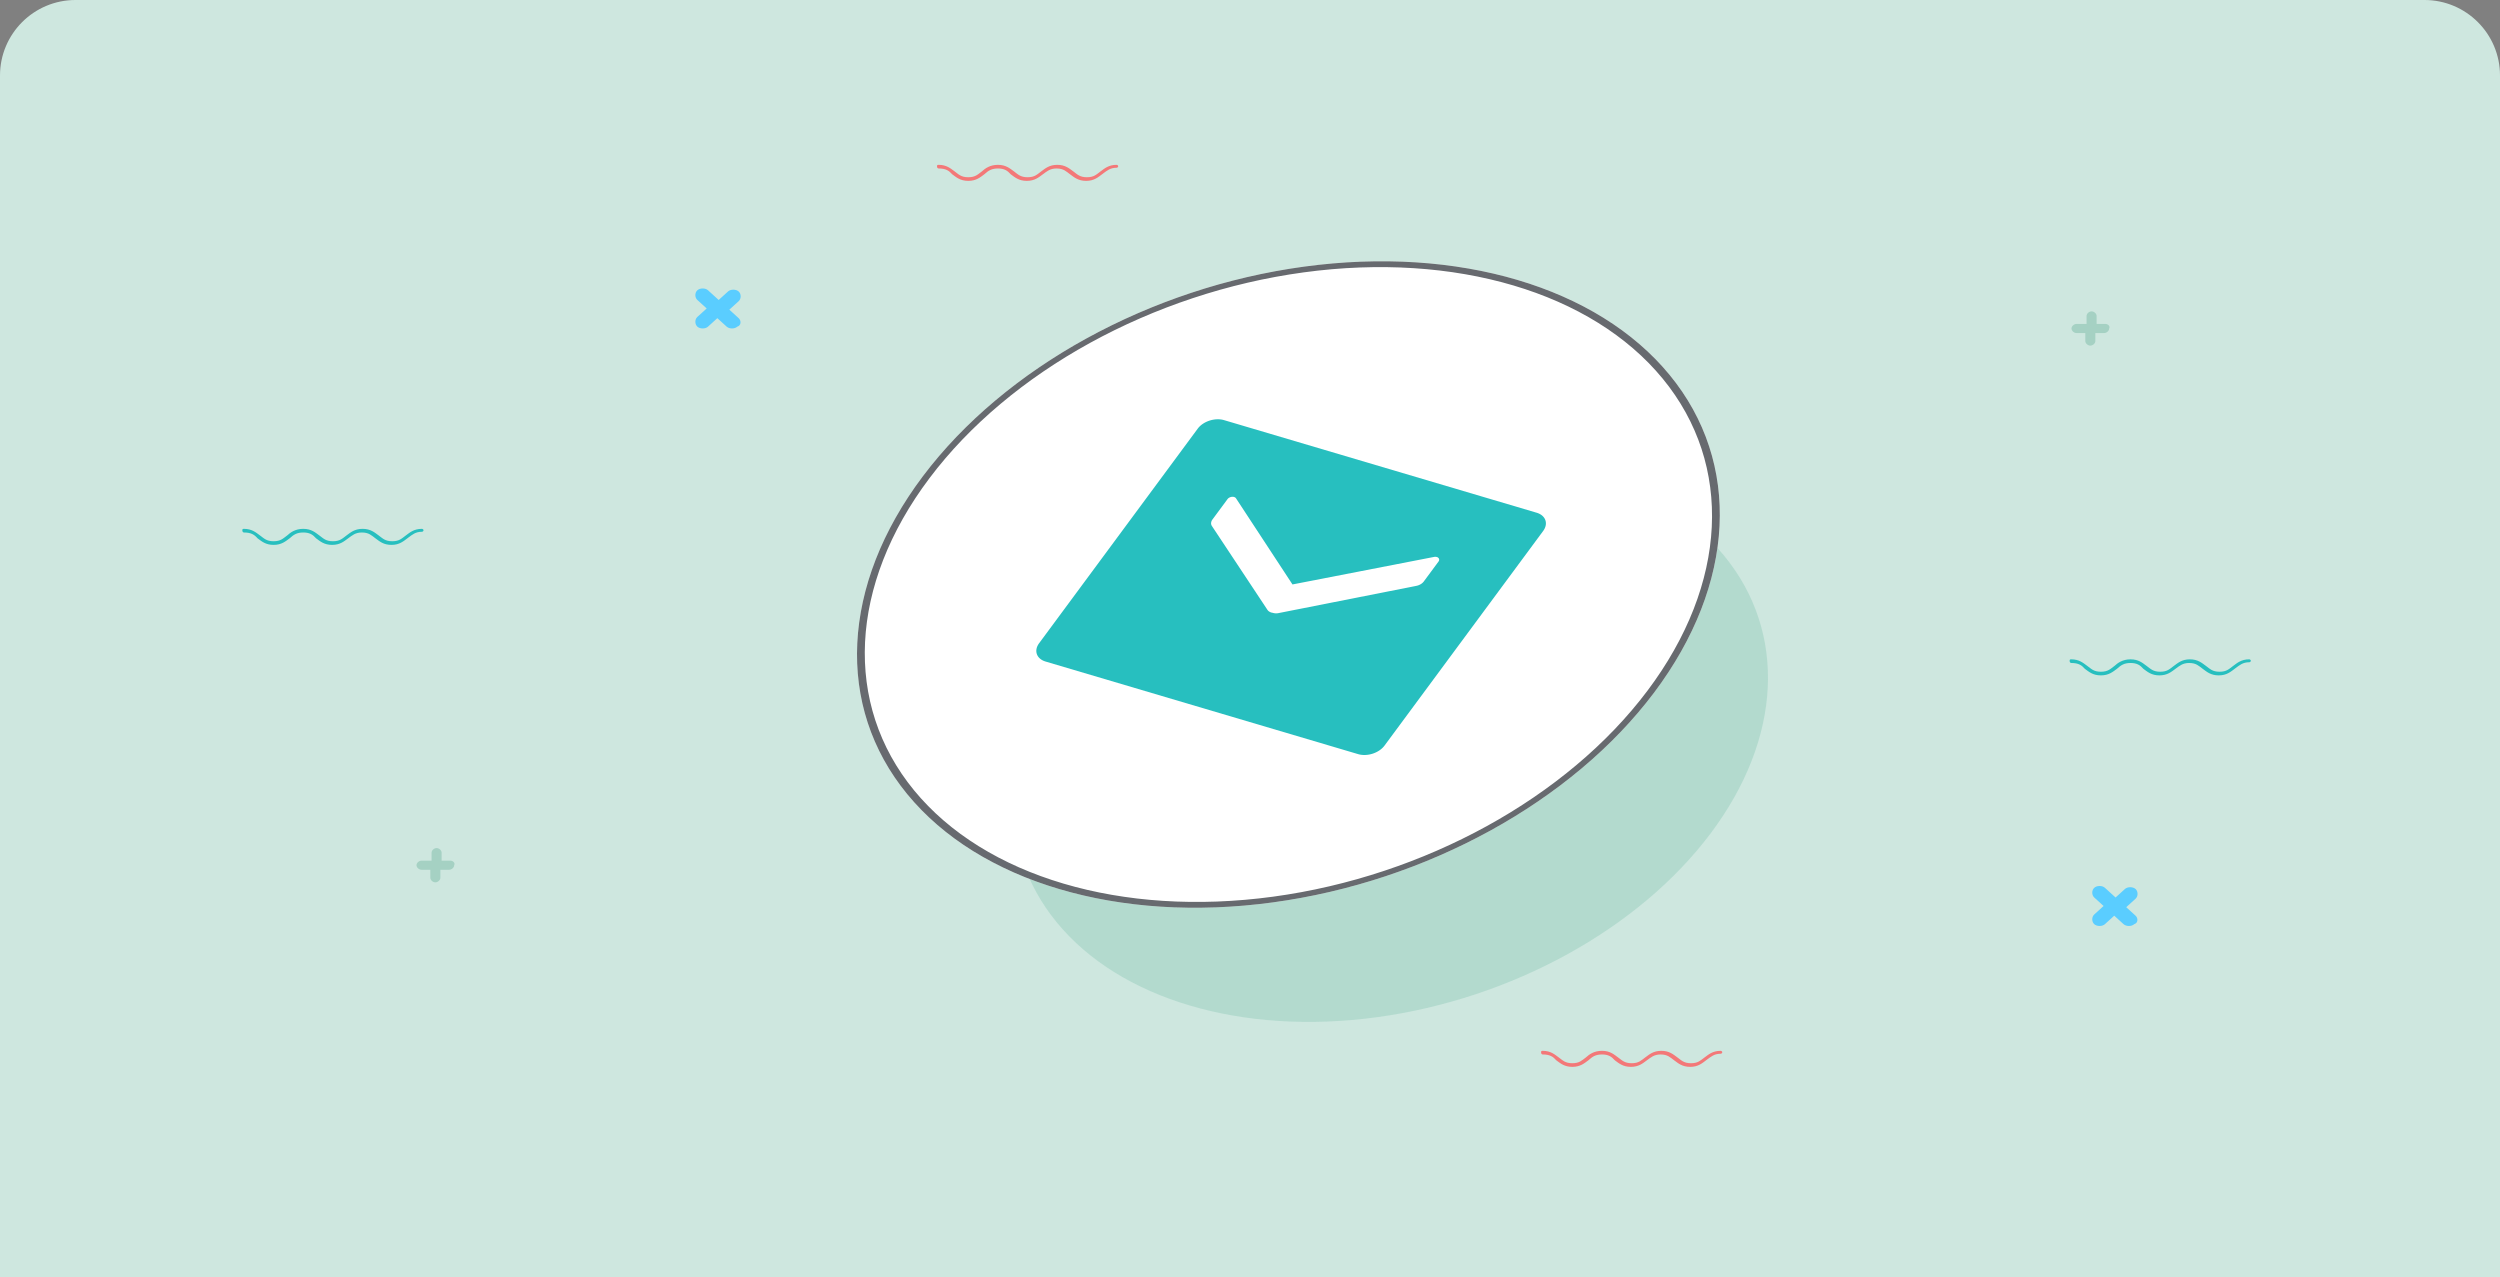 <svg width="364" height="186" fill="none" xmlns="http://www.w3.org/2000/svg"><rect width="100%" height="100%" fill="#808080" stroke="none"/><path d="M0 11C0 4.925 4.925 0 11 0h342c6.075 0 11 4.925 11 11v175H0V11z" fill="#CEE7DF"/><circle cx="48.571" cy="48.571" r="48.571" transform="matrix(.959 .284 -.601 .799 185.059 55)" fill="#99CFBE" opacity=".5"/><circle cx="55.5" cy="55.5" r="55.5" transform="matrix(.959 .284 -.601 .799 167.724 25)" fill="#fff"/><circle cx="55.5" cy="55.5" r="55" transform="matrix(.959 .284 -.601 .799 167.724 25)" stroke="#1D2129" stroke-opacity=".67"/><path fill-rule="evenodd" clip-rule="evenodd" d="M223.731 74.65c.635.189 1.092.575 1.27 1.074.179.5.064 1.071-.319 1.589l-23.096 31.246c-.383.518-1.002.94-1.722 1.174-.72.233-1.481.258-2.116.07l-45.505-13.48c-.636-.188-1.093-.574-1.271-1.073-.179-.5-.064-1.07.319-1.589l23.096-31.246c.383-.518 1.002-.94 1.722-1.173.72-.233 1.481-.259 2.117-.07l45.505 13.479zm-14.621 6.432l.095.02a.48.48 0 01.3.228.386.386 0 01-.007.348l-.055.09-2.134 2.887c-.1.136-.235.26-.394.365-.159.104-.34.187-.531.242l-.167.04-20.112 3.975a1.686 1.686 0 01-.82-.056 1.156 1.156 0 01-.641-.297l-.095-.115-8.096-12.224a.708.708 0 01-.115-.46.968.968 0 01.198-.49l2.189-2.96a.8.8 0 01.275-.229c.114-.06.241-.097.369-.11a.814.814 0 01.356.04.48.48 0 01.239.18l8.221 12.54 20.609-4.006a.924.924 0 01.316-.008z" fill="#27BFBF"/><path d="M107.55 46.324l-1.359-1.236 1.359-1.235c.388-.353.388-1.059 0-1.412-.389-.353-1.165-.353-1.553 0l-1.358 1.235-1.552-1.411c-.388-.353-1.164-.353-1.552 0-.388.353-.388 1.059 0 1.411l1.358 1.236-1.358 1.235c-.388.353-.388 1.059 0 1.412s1.164.353 1.552 0l1.358-1.235 1.358 1.235c.388.353 1.164.353 1.553 0 .582-.177.582-.883.194-1.235zm203.388 87l-1.358-1.236 1.358-1.235c.388-.353.388-1.059 0-1.412s-1.164-.353-1.552 0l-1.358 1.235-1.552-1.411c-.388-.353-1.164-.353-1.552 0-.388.353-.388 1.059 0 1.411l1.358 1.236-1.358 1.235c-.388.353-.388 1.059 0 1.412s1.164.353 1.552 0l1.358-1.235 1.358 1.235c.388.353 1.164.353 1.552 0 .582-.177.582-.883.194-1.235z" fill="#5ACDFF"/><path d="M65.581 125.309h-1.28v-1.165c0-.333-.366-.666-.732-.666s-.732.333-.732.666v1.165h-1.463c-.366 0-.732.332-.732.665s.366.666.732.666h1.28v1.164c0 .333.366.666.732.666s.732-.333.732-.666v-1.164h1.28c.366 0 .732-.333.732-.666.183-.333-.183-.665-.549-.665zm240.967-78.146h-1.281v-1.165c0-.332-.366-.665-.732-.665-.365 0-.731.333-.731.665v1.165h-1.463c-.366 0-.732.333-.732.665 0 .333.366.666.732.666h1.28v1.165c0 .332.366.665.732.665.365 0 .731-.333.731-.665v-1.165h1.281c.365 0 .731-.333.731-.666.183-.332-.183-.665-.548-.665z" fill="#A5D1C3"/><path d="M56.996 79.336c-1.168 0-1.751-.53-2.335-.956-.584-.424-.934-.849-1.985-.849-.934 0-1.401.425-1.985.85-.584.424-1.167.955-2.335.955-1.167 0-1.751-.53-2.335-.956-.467-.53-.934-.849-1.868-.849s-1.4.319-1.984.85c-.584.424-1.168.955-2.335.955-1.168 0-1.752-.53-2.336-.956-.466-.53-.933-.849-1.984-.849-.117 0-.234-.106-.234-.319 0-.212.117-.212.234-.212 1.167 0 1.751.531 2.335.956.584.424.934.85 1.985.85 1.05 0 1.4-.425 1.984-.85.467-.425 1.168-.956 2.335-.956 1.168 0 1.752.531 2.335.956.584.424.934.85 1.985.85 1.05 0 1.401-.425 1.985-.85.584-.425 1.167-.956 2.335-.956 1.167 0 1.751.531 2.335.956.584.424.934.85 1.985.85 1.05 0 1.4-.425 1.984-.85.584-.425 1.168-.956 2.335-.956.117 0 .234.106.234.212 0 .107-.117.213-.234.213-.934 0-1.4.425-1.984.85-.7.53-1.285 1.061-2.452 1.061z" fill="#27BFBF"/><path d="M246.092 155.336c-1.168 0-1.751-.531-2.335-.955-.584-.425-.934-.85-1.985-.85-.934 0-1.401.425-1.985.85-.583.424-1.167.955-2.335.955-1.167 0-1.751-.531-2.335-.955-.467-.531-.934-.85-1.868-.85s-1.401.319-1.984.85c-.584.424-1.168.955-2.335.955-1.168 0-1.752-.531-2.335-.955-.467-.531-.934-.85-1.985-.85-.117 0-.234-.106-.234-.319 0-.212.117-.212.234-.212 1.167 0 1.751.531 2.335.956.584.425.934.849 1.985.849 1.05 0 1.401-.424 1.984-.849.467-.425 1.168-.956 2.335-.956 1.168 0 1.752.531 2.335.956.584.425.934.849 1.985.849 1.051 0 1.401-.424 1.985-.849.584-.425 1.167-.956 2.335-.956 1.167 0 1.751.531 2.335.956.584.425.934.849 1.985.849 1.051 0 1.401-.424 1.985-.849.583-.425 1.167-.956 2.335-.956.116 0 .233.106.233.212 0 .107-.117.213-.233.213-.934 0-1.401.425-1.985.849-.701.531-1.284 1.062-2.452 1.062zm-87.952-129c-1.167 0-1.751-.53-2.335-.955-.583-.425-.934-.85-1.984-.85-.934 0-1.401.425-1.985.85-.584.424-1.168.955-2.335.955-1.168 0-1.751-.53-2.335-.955-.467-.531-.934-.85-1.868-.85s-1.401.319-1.985.85c-.584.424-1.167.955-2.335.955-1.167 0-1.751-.53-2.335-.955-.467-.531-.934-.85-1.985-.85-.116 0-.233-.106-.233-.319 0-.212.117-.212.233-.212 1.168 0 1.752.531 2.335.956.584.425.934.85 1.985.85 1.051 0 1.401-.425 1.985-.85.467-.425 1.167-.956 2.335-.956 1.167 0 1.751.531 2.335.956.584.425.934.85 1.985.85 1.05 0 1.401-.425 1.984-.85.584-.425 1.168-.956 2.335-.956 1.168 0 1.752.531 2.335.956.584.425.934.85 1.985.85 1.051 0 1.401-.425 1.985-.85.584-.425 1.167-.956 2.335-.956.117 0 .233.106.233.212 0 .107-.116.213-.233.213-.934 0-1.401.425-1.985.85-.7.53-1.284 1.061-2.452 1.061z" fill="#F37878"/><path d="M323.05 98.336c-1.167 0-1.751-.53-2.335-.956-.584-.424-.934-.849-1.985-.849-.934 0-1.401.425-1.985.85-.583.424-1.167.955-2.335.955-1.167 0-1.751-.53-2.335-.956-.467-.53-.934-.849-1.868-.849s-1.401.319-1.984.85c-.584.424-1.168.955-2.335.955-1.168 0-1.752-.53-2.335-.956-.467-.53-.934-.849-1.985-.849-.117 0-.234-.106-.234-.319 0-.212.117-.212.234-.212 1.167 0 1.751.531 2.335.956.584.424.934.85 1.985.85 1.05 0 1.401-.425 1.984-.85.467-.425 1.168-.956 2.335-.956 1.168 0 1.752.531 2.335.956.584.424.934.85 1.985.85 1.051 0 1.401-.425 1.985-.85.584-.425 1.167-.956 2.335-.956s1.751.531 2.335.956c.584.424.934.85 1.985.85 1.051 0 1.401-.425 1.985-.85.583-.425 1.167-.956 2.335-.956.116 0 .233.106.233.212 0 .107-.117.213-.233.213-.934 0-1.401.425-1.985.85-.701.53-1.284 1.061-2.452 1.061z" fill="#27BFBF"/></svg>